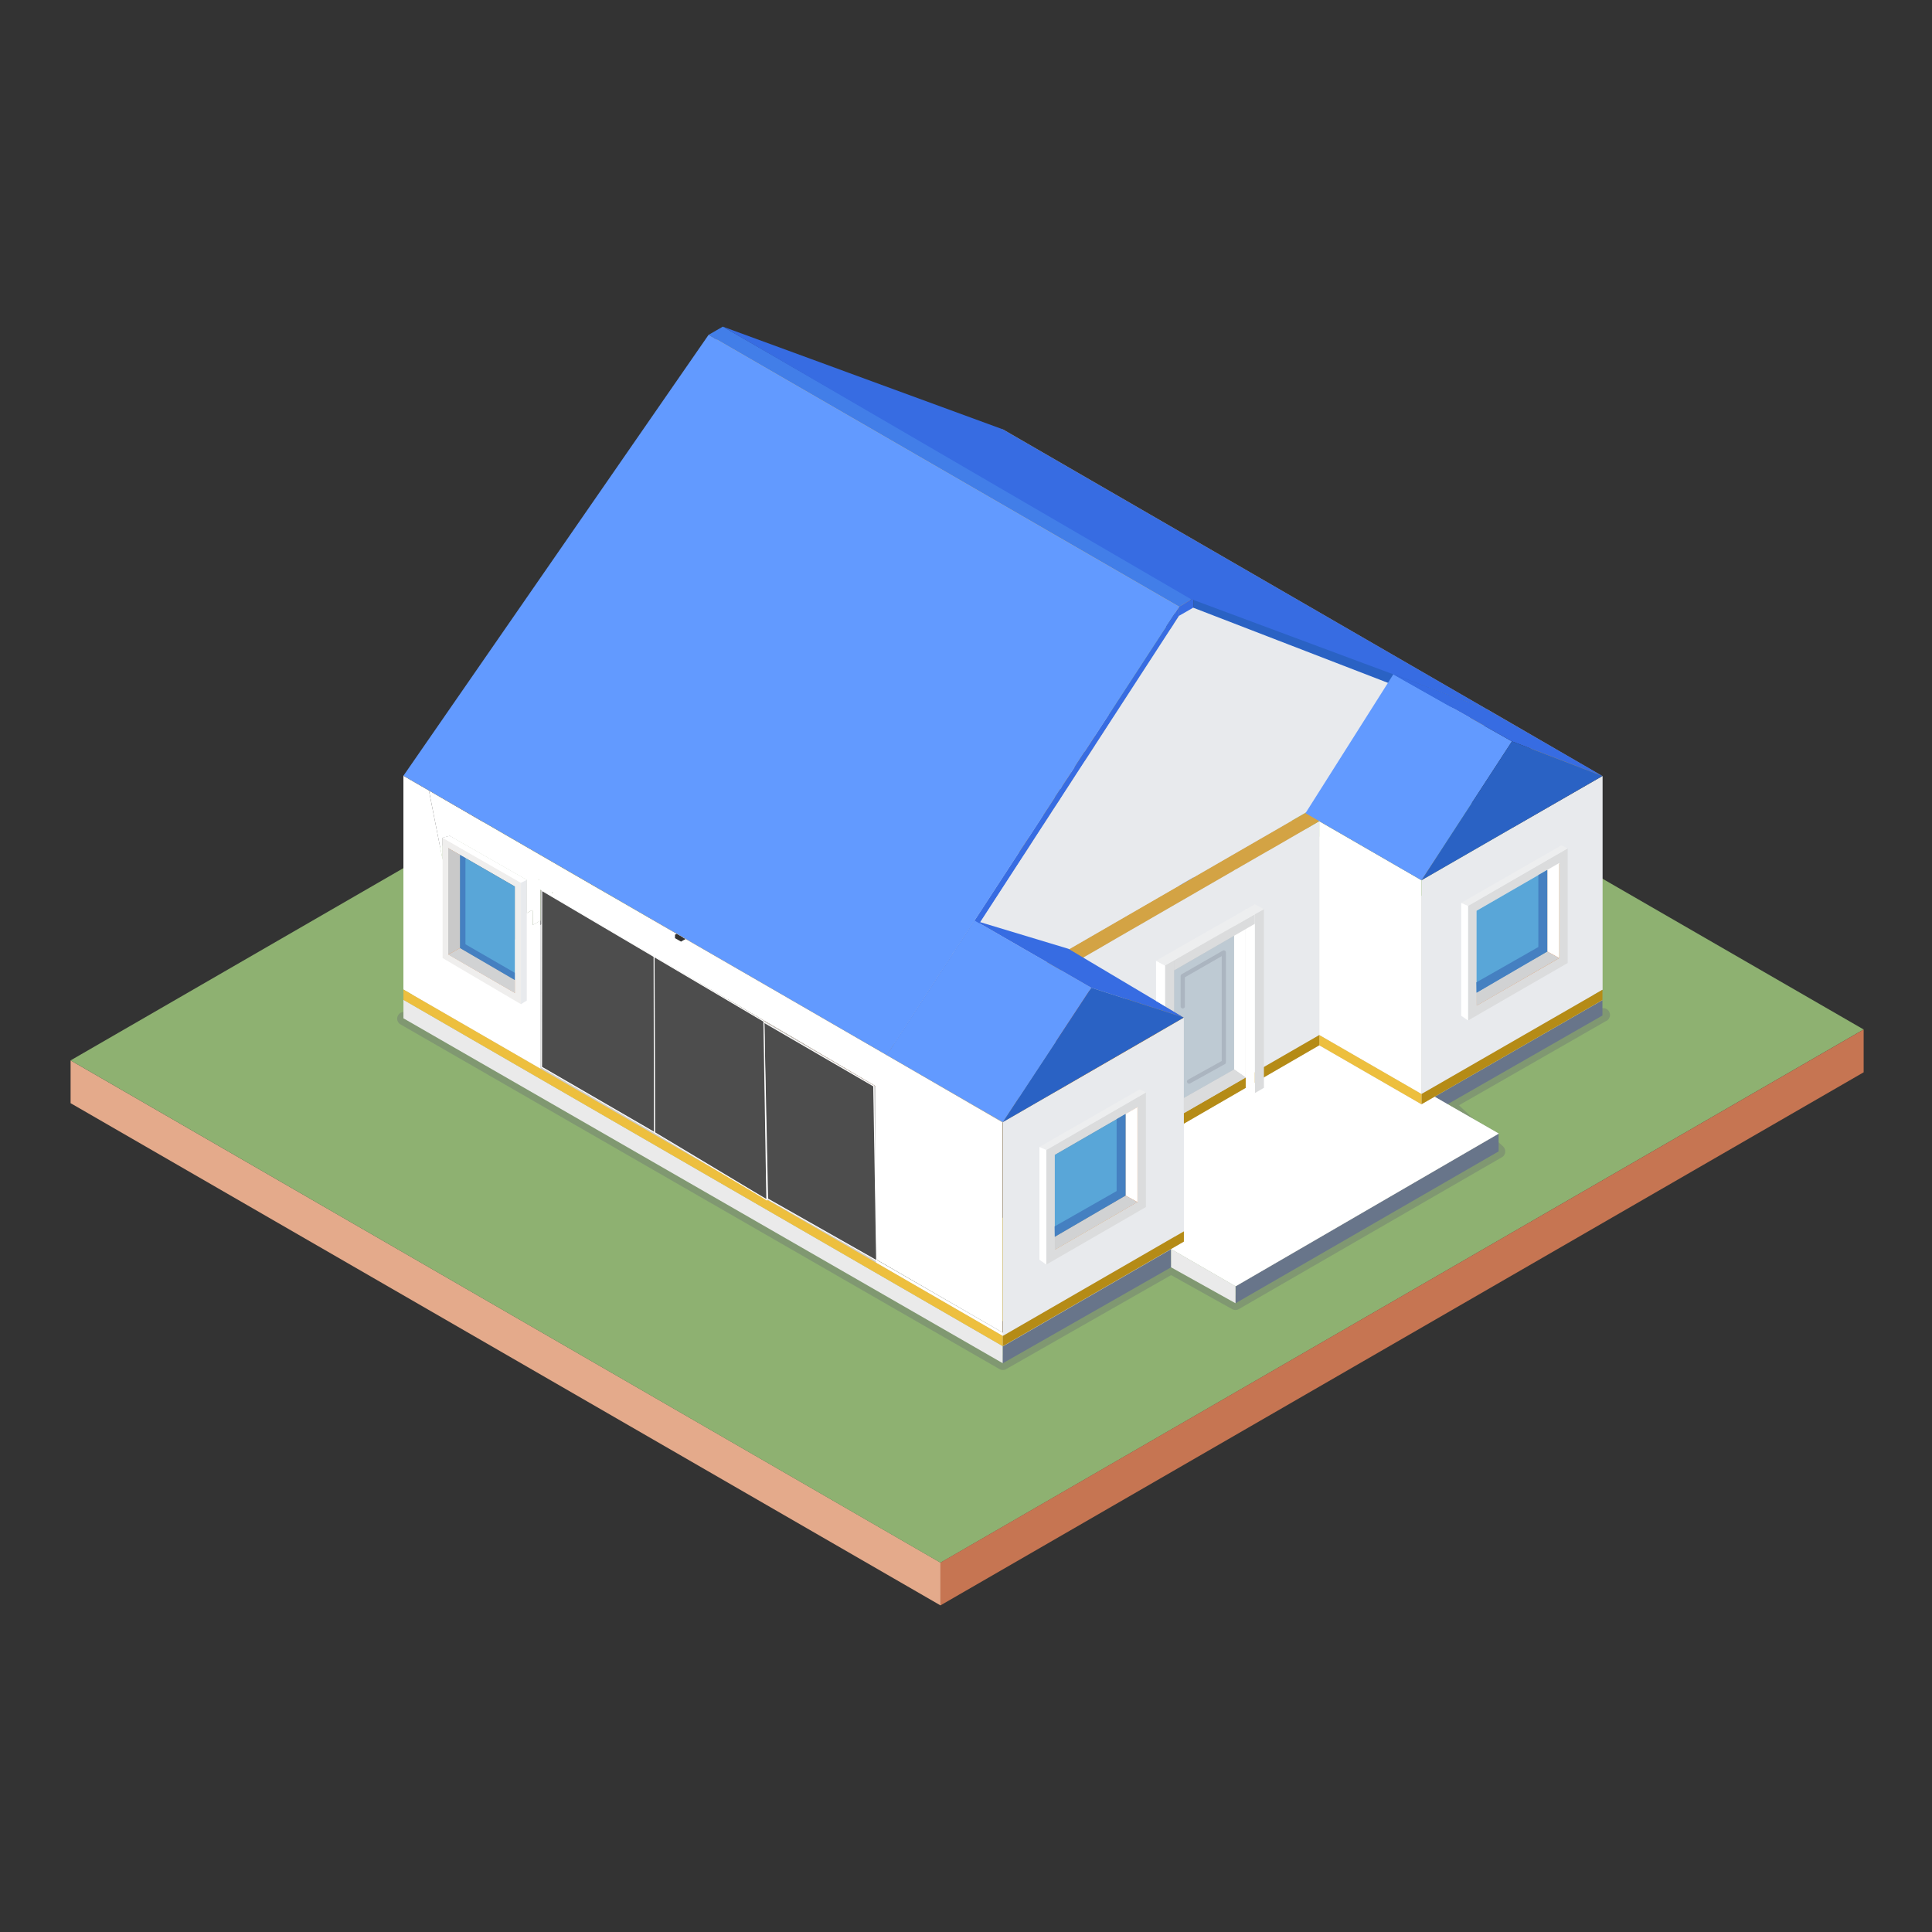 <svg xmlns="http://www.w3.org/2000/svg" viewBox="0 0 500 500"><rect x="0" y="0" width="500" height="500" fill="#333333" stroke="none"/><defs><style>.cls-1{isolation:isolate;}.cls-2{fill:#e4aa8b;}.cls-3{fill:#8eb171;}.cls-4{fill:#c67552;}.cls-38,.cls-5{fill:#606072;}.cls-5{opacity:0.3;}.cls-37,.cls-5{mix-blend-mode:multiply;}.cls-6{fill:#f29e79;}.cls-7{fill:#eaeaea;}.cls-8{fill:#68758a;}.cls-9{fill:#cecece;}.cls-10{fill:#fff;}.cls-11{fill:#ffcf48;}.cls-12{fill:#e27329;}.cls-13{fill:#e8eaed;}.cls-14{fill:#ed853e;}.cls-15{fill:#666;}.cls-16{fill:#edbf3e;}.cls-17{fill:#b58b16;}.cls-18{fill:#885308;}.cls-19{fill:#f1a835;}.cls-20{fill:#e1971a;}.cls-21{fill:#d3a344;}.cls-22{fill:#ddb35f;}.cls-23{fill:#427ee8;}.cls-24{fill:#376ce2;}.cls-25{fill:#2a62c4;}.cls-26{fill:#f7ca69;}.cls-27{fill:#629aff;}.cls-28{fill:#9b7518;}.cls-29{fill:#59a6d8;}.cls-30{fill:#c9c9c9;}.cls-31{fill:#d1d2d3;}.cls-32{fill:#4580c1;}.cls-33{fill:#efeeed;}.cls-34{fill:#dbdcdd;}.cls-35{fill:#edeeef;}.cls-36{fill:#becad3;}.cls-37{opacity:0.2;}.cls-39{fill:#4d4d4d;stroke:#fff;stroke-miterlimit:10;stroke-width:0.25px;}</style></defs><g class="cls-1"><g id="Calque_1" data-name="Calque 1"><polygon class="cls-2" points="243.39 415.47 243.39 404.4 18.27 274.43 18.27 285.5 243.39 415.47"/><path class="cls-3" d="M414.71,227.4l-9-5.19-2.3-1.33-1.5-.86-10.26-5.91v0h0L388,212l-7.12-4.12-15.68-9.05-3.68-2.11v0l-4.05-2.33-3.08-1.79-3.81-2.19-11.48-6.63-1.25-.73-.11-.06-.21-.13-2-1.15-.19-.11h0l-1.65-1-.34-.2L331,179.09h0l-1.57-.92-1.08-.62-7-4-2.19-1.26h0L317,171h0l-8.12-4.68-.77-.45-2.9-1.67-.18-.11-1.2-.69-.87-.5,0,0-1.09-.63L271.92,145l-3.09-1.79-9.3-5.36-2.34-1.35-21.81,12.59h0l-3.08,1.78L218.08,159l-5.89,3.39-2,1.18,0,0L208,164.88l-3.46,2L200.84,169l-2.36,1.36-2,1.17-2.2,1.27L173,185.06v0l-3.08,1.77-14.21,8.2-27.33,15.78-3.26,1.89-7.5,4.32-1.33.78-1.73,1-.65.38-9.49,5.48L18.27,274.43l225.12,130,238.92-138ZM167.94,237.47l61.57,35.59,30,17.35v24.74l-23.17,13.38,23.17,13.38v3L226.73,326l0-44.77L188.94,259l-1.22-.71-5.78-3.39-5.72-3.36-1.21-.71L160,242Z"/><polygon class="cls-4" points="482.31 266.43 482.31 277.51 243.39 415.47 243.39 404.4 482.31 266.43"/><path class="cls-5" d="M259.53,354.55a1.69,1.69,0,0,1-.87-.23L103.54,265.05a1.74,1.74,0,0,1,1.74-3l154.26,88.76,42.67-24.33a1.76,1.76,0,0,1,1.72,0l15.81,8.82,65.17-37.62-11.46-10.6a1.76,1.76,0,0,1-.55-1.48,1.74,1.74,0,0,1,.87-1.32l40.07-23a1.75,1.75,0,1,1,1.74,3l-38,21.77L389,296.7a1.79,1.79,0,0,1,.55,1.48,1.74,1.74,0,0,1-.87,1.32l-68.08,39.3a1.78,1.78,0,0,1-1.73,0L303.08,330,260.4,354.32A1.69,1.69,0,0,1,259.53,354.55Z"/><polygon class="cls-6" points="226.75 281.21 226.73 325.98 188.94 304.17 187.72 303.46 176.22 296.83 175.01 296.12 139.87 275.84 120.46 264.64 131.84 258.13 134.81 256.42 136.33 255.56 138.64 254.23 139.56 253.7 139.87 253.53 141.12 252.81 142.02 252.3 142.11 252.25 142.45 252.06 142.95 251.76 143.29 251.57 143.37 251.52 144.22 251.03 147.13 249.37 149.27 248.14 149.77 247.86 149.78 247.86 159.96 242.03 160.18 242.16 160.37 242.27 160.41 242.3 161.29 242.82 166.14 245.66 166.87 246.08 167.8 246.64 168.11 246.81 168.84 247.24 175.01 250.86 176.22 251.57 178.33 252.81 179.75 253.64 179.85 253.7 180.26 253.94 180.35 253.99 180.4 254.03 180.77 254.25 181.94 254.93 187.72 258.32 187.99 258.48 188.01 258.49 188.5 258.77 188.52 258.78 188.59 258.82 188.77 258.93 188.94 259.03 189.02 259.08 189.46 259.34 189.47 259.34 193.17 261.51 193.72 261.82 194.51 262.3 196.36 263.38 197.65 264.14 199 264.93 208.26 270.36 209.72 271.22 226.75 281.21"/><path class="cls-6" d="M382.84,291l1.8,1-.42.24h0L381,294.08l-61.23,35.36-13.75-7.92-2.3-1.32h0l-.77-.45L259.58,345l-.05,0V290.41l-30-17.35-12.36-7.15-9.91-5.73-1.24-.72-1.43-.82-.74-.43-1.34-.78-.58-.33-.74-.43L177.45,243l-.76-.45-1.56-.9-6.77-3.91-.42-.24.69-.4,2.59-1.49,3.47-2,.06,0,.62-.35.88-.5.52-.3.55-.32.11-.06.78-.45h0l.12-.07,1-.59,2.87-1.64,2.15-1.22,2.2-1.26,3.37-1.93,3.34-1.92,2.51-1.43,1-.6.71-.41,1.28-.73,1-.56,6.54-3.75,2.08-1.19,0,0,.56-.31.41-.25.86-.48,4.68-2.68.44-.24L216,210l2.13-1.22h0l.63-.36.4-.24,1-.54h0l0,0,.4-.23,4.93-2.82.13-.07.78-.45,1.38-.79h0v0l.38-.21.35-.21.19-.11L230,202l0,0,.13-.09.26-.14h0l.32-.19,1.09-.62,1-.54.18-.11v0l.07,0,.21-.12,0,0,.25-.14h0l.28-.17.13-.06.07-.05.32-.18s0,0,0,0l.81-.47.39-.22.14-.08.13-.07.12-.08,1.41-.8.61-.34.46-.27.19-.11.29-.17.18-.1,4.93-2.82,3.6-2.07.08,0,3.48-2,2.17-1.24h0l2.09-1.2L259.6,185l16.6,9.59,2.17,1.24,1.08.63,1.11.64.06,0,0,0,6.8,3.93,1.09.62,1.55.91h0l.13.07.93.54.25.15,2.21,1.27.05,0,1.52.89,8.59,5,1.38.8,3.67,2.12,11.82,6.82h0l3.66,2.13,17.09,9.86,26.45,15.28,10.27,5.92,1.79,1,2.16,1.25,0,0,1,.57.12.06,2.81,1.63.12.07h0l2.06,1.19L398.1,265,368,282.36l.62.37,2.29,1.31h0l2.1,1.21.88.51,8.92,5.16,0,0Z"/><polygon class="cls-7" points="104.41 263.54 104.41 258.75 259.53 348.39 259.53 352.81 104.41 263.54"/><polygon class="cls-8" points="303.07 327.98 303.07 323.24 259.53 348.39 259.53 352.81 303.07 327.98"/><polygon class="cls-8" points="319.75 337.28 319.75 332.87 387.84 293.36 387.84 297.98 319.75 337.28"/><polygon class="cls-8" points="414.71 258.81 414.71 262.81 374.63 285.77 367.87 285.78 414.71 258.81"/><polygon class="cls-7" points="303.07 327.98 319.75 337.28 319.75 332.87 303.07 323.24 303.07 327.98"/><path class="cls-9" d="M270,208.91l-14.91-8.61-1.2-.68v10.15l-.48-.27-6.74-3.9-.56-.31-.64-.37v-3.21l-.18-.1c-.92.54-1.85,1.06-2.77,1.59l-.34-.19c-.72.43-1.45.84-2.17,1.25s-1.48.87-2.23,1.29l-.19-.11-.73-.42-.6-.34-.26-.16-.15-.07v-2.67h0l-.06,0-.14-.09-.14-.07-1.86,1.08h0l-.21.12h0l-.13.09-.08,0-.17-.1-.34-.19-.94-.55-.25-.14-.32.18-.69-.4h0l-.28-.16a1.29,1.29,0,0,0-.16-.09v-.37l-.07-.05-.06,0-.76-.43a.09.09,0,0,1-.06,0l-1.24.72v-1.5l-2.19,1.27-3.1,1.78L199.83,216l-2.27,1.3-1.76,1-6.67,3.85-2.55,1.47v3.19l-2.2,1.26v11.05l-2.15-1.24-2.87-1.66-2-1.16s0,0,0,0l-.32-.17a0,0,0,0,0,0,0l-.74-.42v4l-1.56-.89-3.47-2-2.59,1.49-.69.4.42.24,6.77,3.91,1.56.9.76.45,23.72,13.7.74.43.58.33,1.34.78.74.43,1.43.82,1.24.72,9.91,5.73,12.36,7.15,30,17.35,2.3-3.48v0l1.81-2.75h0l2.93-4.45h0l3.19-4.83v0l0-20.94v-5.57l-.36-.22-.45-.25v-1.17c0-1.14,0-2.29,0-3.43V243l-.53-.29v-1.15c0-.3,0-.59,0-.88q.23-.12.45-.27l.07,0,.11-.06.16-.1.51-3.23c0-.13,0-.25.06-.37v-.51l-.2-.11-1.49-.79h0l-4.56-2.4-.9-.48c-.16.09-.31.19-.47.27l-1.35-.78-1.14-.67v-1.55l1.14-1.77v-.08l.51-.79.38-.58.15-.23s0,0,.05,0l.05-.08.4-.62h0l1-1.51h.05l.05-.08.52-.8,1.15-1.75,1.2-1.86.28-.44.9-1.38,0,0-1.2-.69L270,211ZM188.5,258.77v0s0,0,0,0Zm-27.21-15.95v1l-2.17,1.36.37.21h0l.74.44h0l.74.44h0l2,1.16,3.12-1.8Zm106.25-7.13-.2-.11L263,233.05l-.86-.5-1.35.78-1.14.67c-.26.13-.5.28-.75.43L255,236.66h0l-.78,1.22-.25.35v0l-.08,0-.23.36-.26-.08h0a1.48,1.48,0,0,1-.27.16h0l-.85-.48-.09,0-.07.11-1,1.48h0l-.17.28-1.15,1.75-2.27,3.48-.55.83-.05.07-.44.53V247l-.2.31v0L243.9,251l-9.81,15h0l-16.93-9.55-1.79-1L212.68,254l-.86.48c-1.31.77-2.64,1.52-3.95,2.29L206,255.66l0,0-1.3-.75-26.08-15h0l-1-.55-.59.34v2.7l-.34.2.76.45,23.72,13.7.74.43.58.33,1.34.78.74.43,1.43.82,1.24.72,9.91,5.73,12.36,7.15,30,17.35,2.3-3.48v0l1.81-2.75h0l2.93-4.45h0l-6-20.46-1.07-3.61v0l-.87-2.92h0l-1.29-4.38-.31-1.06-.48-1.6-.25-.88,2.52,1.45c.41.24.82.49,1.24.72q.25.14.51.3h0c.09-.51.16-1,.24-1.54,0-.24.08-.47.11-.7l.26-1.6.36-2.34c0-.12,0-.26.06-.38l.54.31.15.08,1.19-.68.27-.15a1.57,1.57,0,0,1,.25-.14,2.33,2.33,0,0,0,.34-.2,1,1,0,0,0,.2-.11.18.18,0,0,0,.09-.06l.33-.19h0a3.37,3.37,0,0,1,.32-.19l.55-.32.84-.49c0-.11,0-.22,0-.33a2.5,2.5,0,0,0,.05-.29l.34-.19.24-1.57.48-.27Zm-106.25,7.13v1l-2.17,1.36.37.21h0l.74.44h0l.74.44h0l2,1.16,3.12-1.8Zm213.35,42.95h0l-1.51-.88-1.85-1.07,43.44-25-2.3-1.33-10.49-6.07-2.07-1.19h0l-.12-.06-2.87-1.67-.12-.06-2.22-1.28L382.15,240l0,0-2.19-1.26-1.79-1-10.27-5.93-26.45-15.3-3.39-2h0l-3.66-2.11v0l-.45-.25-.61-.35-12.64-7.32h0l-.09-.05-.05,0-11.67-6.75-3.67-2.13-1.38-.79-9.52-5.51-2.2-1.27-2.17-1.25h0l-1.75-1,0,0L287,185,259.53,169.1l-17.86,10.33-1,.57-1.1.63-2.14,1.25-3.45,2-1.61.93h0l-1.38.8-.67.39-.11.06-.54.32-1.18.68-.44.25,0,0h0l-.38.22-1.52.89-4.7,2.71-1.18.68-1.16.67h0l-.42.25-.41.24-6.25,3.6-.24.15-.94.53-1.59.93-2.65,1.53-6.69,3.86-1.34.77-.92.53-1.09.63-.68.39-1.52.89-7.69,4.44-.56.33-1.64.95-2.15,1.24-9.9,5.72-3.91,2.26-10.56,6.1-3.28,1.89.2.12.76.44,0,0,11.06,6.38.23.14,1.09.62.42.24,6.77,3.91,1.56.9.76.45,23.72,13.7.74.43.58.33,1.34.78.74.43,1.43.82,1.24.72,9.91,5.73,12.36,7.15,30,17.35v54.52L226.73,326l0-44.77-17-10-1.46-.87L199,264.93l-1.35-.79-1.29-.76-1.85-1.08-.79-.47-.55-.32-3.7-2.17h0l-.44-.26-.08-.05-.17-.1-.19-.11-.06,0h0l-.49-.28h0l-.27-.16-5.78-3.39-1.17-.68-.37-.22-.05,0-.09-.05-.41-.24-.1-.06-1.42-.83-2.11-1.24-1.21-.71-6.17-3.62-.73-.43-.31-.17-.93-.56-.73-.42-4.85-2.84-.88-.52,0,0-.2-.11L160,242l-1-.61-.22-.12-8.16-4.79-.76-.44-.75-.45-1.31-.77-.37-.22-.61-.35-6.86,4-2,1.14-.54.32-.13.07-.37.21-.53.31-1.35.78-.17.1-.36.2-.26.16-.24.14-.66.39h0l-8.4,4.86-1.56.9h0l-3,1.73-1.54.88-12.07,7-2.3,1.33,155.12,89.64,43.55-25.15,16.68,9.63,63.42-36.81,3.18-1.83,1.48-.87-6.41-3.68ZM161.29,242.82v1l-2.17,1.36.37.21h0l.74.44h0l.74.44h0l2,1.16,3.12-1.8Zm106.25-7.13-.2-.11L263,233.05l-.86-.5-1.35.78-1.14.67c-.26.13-.5.28-.75.43L255,236.66h0l-.78,1.22-.25.35v0l-.08,0-.23.36-.26-.08h0a1.48,1.48,0,0,1-.27.16h0l-.85-.48-.09,0-.07.11-1,1.48h0l-.17.28-1.15,1.75-2.27,3.48-.55.83-.05.07-.44.53V247l-.2.31v0L243.9,251l-9.81,15h0l-16.93-9.55-1.79-1L212.68,254l-.86.48c-1.31.77-2.64,1.52-3.95,2.29L206,255.66l0,0-1.3-.75-26.08-15h0l-1-.55-.59.34v2.7l-.34.2.76.45,23.72,13.7.74.43.58.33,1.34.78.74.43,1.43.82,1.24.72,9.91,5.73,12.36,7.15,30,17.35,2.3-3.48v0l1.81-2.75h0l2.93-4.45h0l-6-20.46-1.07-3.61v0l-.87-2.92h0l-1.29-4.38-.31-1.06-.48-1.6-.25-.88,2.52,1.45c.41.24.82.49,1.24.72q.25.14.51.3h0c.09-.51.16-1,.24-1.54,0-.24.08-.47.11-.7l.26-1.6.36-2.34c0-.12,0-.26.06-.38l.54.31.15.08,1.19-.68.27-.15a1.57,1.57,0,0,1,.25-.14,2.33,2.33,0,0,0,.34-.2,1,1,0,0,0,.2-.11.18.18,0,0,0,.09-.06l.33-.19h0a3.37,3.37,0,0,1,.32-.19l.55-.32.84-.49c0-.11,0-.22,0-.33a2.5,2.5,0,0,0,.05-.29l.34-.19.24-1.57.48-.27Zm-106.25,7.13v1l-2.17,1.36.37.21h0l.74.44h0l.74.44h0l2,1.16,3.12-1.8Zm27.21,15.95v0s0,0,0,0ZM270,208.91l-14.91-8.61-1.2-.68v10.15l-.48-.27-6.74-3.9-.56-.31-.64-.37v-3.21l-.18-.1c-.92.54-1.85,1.06-2.77,1.59l-.34-.19c-.72.43-1.45.84-2.17,1.25s-1.48.87-2.23,1.29l-.19-.11-.73-.42-.6-.34-.26-.16-.15-.07v-2.67h0l-.06,0-.14-.09-.14-.07-1.86,1.08h0l-.21.12h0l-.13.09-.08,0-.17-.1-.34-.19-.94-.55-.25-.14-.32.18-.69-.4h0l-.28-.16a1.29,1.29,0,0,0-.16-.09v-.37l-.07-.05-.06,0-.76-.43a.09.09,0,0,1-.06,0l-1.24.72v-1.5l-2.19,1.27-3.1,1.78L199.83,216l-2.27,1.3-1.76,1-6.67,3.85-2.55,1.47v3.19l-2.2,1.26v11.05l-2.15-1.24-2.87-1.66-2-1.16s0,0,0,0l-.32-.17a0,0,0,0,0,0,0l-.74-.42v4l-1.56-.89-3.47-2-2.59,1.49-.69.4.42.24,6.77,3.91,1.56.9.76.45,23.72,13.7.74.43.58.33,1.34.78.74.43,1.43.82,1.24.72,9.91,5.73,12.36,7.15,30,17.35,2.3-3.48v0l1.81-2.75h0l2.93-4.45h0l-6-20.46-1.07-3.61v0l-.87-2.92h0l-1.29-4.38-.31-1.06-.48-1.6-.25-.88,2.52,1.45c.41.24.82.49,1.24.72q.25.14.51.3h0c.09-.51.16-1,.24-1.54,0-.24.08-.47.11-.7l.26-1.6.36-2.34c0-.12,0-.26.06-.38l.54.31.15.08,1.19-.68.27-.15a1.57,1.57,0,0,1,.25-.14,2.33,2.33,0,0,0,.34-.2,1,1,0,0,0,.2-.11.18.18,0,0,0,.09-.06l.33-.19h0a3.37,3.37,0,0,1,.32-.19l.55-.32.84-.49c0-.11,0-.22,0-.33a2.5,2.5,0,0,0,.05-.29l.34-.19.24-1.57.48-.27-.28-.17-.2-.11L263,233.05l-.86-.5-1.35.78v-1.56l-1.14-.67v-1.55l1.14-1.77v-.08l.51-.79.38-.58.15-.23s0,0,.05,0l.05-.08.4-.62h0l1-1.51h.05l.05-.08.52-.8,1.15-1.75,1.2-1.86.28-.44.9-1.38,0,0-1.2-.69L270,211Z"/><polygon class="cls-10" points="279.92 306.04 306.39 321.32 303.07 323.24 319.75 332.87 387.84 293.36 371.26 283.83 367.87 285.78 341.43 270.52 279.92 306.04"/><polygon class="cls-11" points="299.49 318.51 259.53 341.91 259.53 315.15 269.01 309.68 270.79 308.64 272.99 307.38 276.58 305.3 276.59 305.3 285.31 310.33 285.32 310.33 287.51 311.6 287.53 311.6 290.52 313.34 290.53 313.34 292.72 314.61 299.49 318.51"/><polygon class="cls-10" points="319.37 224.74 319.37 276.76 322.39 278.86 322.39 226.79 319.37 224.74"/><polygon class="cls-12" points="273.25 251.37 273.25 303.39 290.52 313.34 294.38 311.11 299.48 266.49 273.25 251.37"/><polygon class="cls-13" points="279.92 251.37 301.53 263.84 301.53 249.88 322.39 237.81 322.39 278.86 341.43 267.87 341.43 212.53 280.31 247.81 279.92 251.37"/><path class="cls-13" d="M299.39,267.39,273.8,282.16l-.54.31v0l-3.48,2-1.53.88L263.7,288l-4.17,2.41v55.33l44.22-25.54h0l.34-.2,2.3-1.33V263.33Zm-8.86,45.95h0L273,323.46V298.87l.27-.15L289,289.64l2.32-1.34,3.1-1.79v24.6l-2.85,1.65Z"/><polygon class="cls-14" points="272.98 323.47 294.38 311.11 294.38 286.52 291.29 288.3 291.29 309.41 272.98 320.08 272.98 323.47"/><path class="cls-15" d="M147.35,234.63l-.61-.35-3.5-2.06-.33-.19-.63-.37-.16-.09-1.92-1.14-.32-.18v8l-2,1.14v-3.66l-.27-.16-1.3.75v-8.59L116.4,216.34l-1.85.48v5.66l1.42,7.2h0v0l3.09,15.64,4.23,2.47h0l1,.56,1.57-.9,7.43-4.29h0l.68-.39.22-.14.26-.14.36-.21,1.52-.88,1.3-.75.27-.16,2-1.14,7.25-4.19.59-.34ZM143.06,231l-.16-.14v.27l.16.09Zm-3.5-3.27-.31-.18.31.29Zm87.23-54.46v-.44l-.33.2-.05,0h0l-2.15,1.23-3.44,2h0l-.67.39-1.74,1,1.74,1,.06,0c.81-.46,1.61-.93,2.41-1.4l4.18-2.41v0h0l1.4-.81Zm0,0v-.44l-.33.2-.05,0h0l-2.15,1.23-3.44,2h0l-.67.39-1.74,1,1.74,1,.06,0c.81-.46,1.61-.93,2.41-1.4l4.18-2.41v0h0l1.4-.81Zm0,0v-.44l-.33.2-.05,0h0l-2.15,1.23-3.44,2h0l-.67.39-1.74,1,1.74,1,.06,0c.81-.46,1.61-.93,2.41-1.4l4.18-2.41v0h0l1.4-.81Zm0,0v-.44l-.33.2-.05,0h0l-2.15,1.23-3.44,2h0l-.67.39-1.74,1,1.74,1,.06,0c.81-.46,1.61-.93,2.41-1.4l4.18-2.41v0h0l1.4-.81Zm0,0v-.44l-.33.2-.05,0h0l-2.15,1.23-3.44,2h0l-.67.39-1.74,1,1.74,1,.06,0c.81-.46,1.61-.93,2.41-1.4l4.18-2.41v0h0l1.4-.81Zm0,0v-.44l-.33.2-.05,0h0l-2.15,1.23-3.44,2h0l-.67.39-1.74,1,1.74,1,.06,0c.81-.46,1.61-.93,2.41-1.4l4.18-2.41v0h0l1.4-.81Zm25.72-50.94-.27.16-1.83,1-1.6.92-2.07,1.2L197.6,154l-2,1.16h0l-1.3.76-4.33,2.5-3.68,2.12-72.48,41.84-2.87,1.67.1.49,14.1,8.15L154,229.44l.55.31.2.12.76.44,0,0,3.29-1.9,8.81-5.09.22-.13.75-.43,3.7-2.14,9.9-5.72,2.15-1.23,1.93-1.12.27-.15,7.69-4.45,1.52-.87.68-.39,1.09-.65.92-.52,1.34-.78,7.7-4.44,2.64-1.52.59-.35,1.95-1.12,6.9-4,.59-.35,5.87-3.39,1.91-1.09h0l1.66-.95.54-.32,1.14-.66.66-.38.39-.22,2.62-1.51,3.46-2,2.14-1.24h0l.08,0,2-1.17,16.84-9.72v-52Zm-34.43,27.92,14.21-8.2,3.08-1.78h0v27.62l-.24.14-2,1.15-1.06.62-2.48,1.44h0l-1.09.62-.66.39-1.05.59-.33.2-.05,0h0l-2.15,1.23-3.44,2h0l-.67.39-1.74,1-.31.18ZM155.7,186.15l14.21-8.2,3.08-1.78h0v27.62l-.67.39-16.63,9.6Zm71.09-12.89v-.44l-.33.2-.05,0h0l-2.15,1.23-3.44,2h0l-.67.39-1.74,1,1.74,1,.06,0c.81-.46,1.61-.93,2.41-1.4l4.18-2.41v0h0l1.4-.81Zm0,0v-.44l-.33.2-.05,0h0l-2.15,1.23-3.44,2h0l-.67.39-1.74,1,1.74,1,.06,0c.81-.46,1.61-.93,2.41-1.4l4.18-2.41v0h0l1.4-.81Zm0,0v-.44l-.33.2-.05,0h0l-2.15,1.23-3.44,2h0l-.67.39-1.74,1,1.74,1,.06,0c.81-.46,1.61-.93,2.41-1.4l4.18-2.41v0h0l1.4-.81Zm0,0v-.44l-.33.2-.05,0h0l-2.15,1.23-3.44,2h0l-.67.39-1.74,1,1.74,1,.06,0c.81-.46,1.61-.93,2.41-1.4l4.18-2.41v0h0l1.4-.81Zm0,0v-.44l-.33.2-.05,0h0l-2.15,1.23-3.44,2h0l-.67.39-1.74,1,1.74,1,.06,0c.81-.46,1.61-.93,2.41-1.4l4.18-2.41v0h0l1.4-.81Zm0,0v-.44l-.33.2-.05,0h0l-2.15,1.23-3.44,2h0l-.67.39-1.74,1,1.74,1,.06,0c.81-.46,1.61-.93,2.41-1.4l4.18-2.41v0h0l1.4-.81Z"/><path class="cls-10" d="M226.73,326v.81l32.8,18.95v-.81Zm0,0v.81l32.8,18.95v-.81Zm0,0v.81l32.8,18.95v-.81Zm0,0v.81l32.8,18.95v-.81ZM142.9,230.85v.27l.16.09V231Zm-3.34-3v-.11l-.31-.18ZM226.73,326v.81l32.8,18.95v-.81ZM142.9,230.85v.27l.16.09V231Zm-3.34-3v-.11l-.31-.18ZM226.73,326v.81l32.8,18.95v-.81ZM142.9,230.85v.27l.16.09V231Zm-3.34-3v-.11l-.31-.18ZM226.73,326v.81l32.8,18.95v-.81ZM142.9,230.85v.27l.16.09V231Zm-3.34-3v-.11l-.31-.18ZM226.73,326v.81l32.8,18.95v-.81ZM142.9,230.85v.27l.16.09V231Zm-3.34-3v-.11l-.31-.18ZM226.73,326v.81l32.8,18.95v-.81ZM142.9,231.12l.16.09V231l-.16-.14Zm-3.34-3.4-.31-.18.31.29Zm-1.66,8-.27-.16-1.3.75v-8.59L116.4,216.34l-1.85.48v5.66l-.65-3.29L111,204.57l-6.6-3.81v55.33l2.3,1.33,33.16,19.16V238.25l-2,1.14ZM116,219.44h0l3.09,1.77v0l1.39.79,12.81,7.39V257l-13-7.48L116,247.05Zm26.93,11.41v.27l.16.09V231Zm-3.34-3v-.11l-.31-.18ZM226.73,326v.81l32.8,18.95v-.81ZM142.9,230.85v.27l.16.09V231Zm-3.34-3v-.11l-.31-.18ZM226.73,326v.81l32.8,18.95v-.81ZM142.9,230.85v.27l.16.09V231Zm-3.34-3v-.11l-.31-.18ZM226.73,326v.81l32.8,18.95v-.81ZM142.9,230.85v.27l.16.09V231Zm-3.34-3v-.11l-.31-.18ZM226.73,326v.81l32.8,18.95v-.81ZM142.9,230.85v.27l.16.09V231Zm-3.34-3v-.11l-.31-.18ZM226.73,326v.81l32.8,18.95v-.81ZM142.9,230.85v.27l.16.09V231Zm-3.34-3v-.11l-.31-.18ZM226.73,326v.81l32.8,18.95v-.81Zm0,0v.81l32.8,18.95v-.81Z"/><path class="cls-10" d="M229.51,273.06l-12.36-7.15-9.91-5.73-1.24-.72-1.43-.82-.74-.43-1.34-.78-.58-.33-.74-.43L177.45,243l-1.2.69c-.53-.29-1-.6-1.56-.89v-.9l.44-.25-6.77-3.91-.42-.24-1.09-.62-.23-.14-11.06-6.38,0,0-.76-.44-.2-.12-.55-.31-28.92-16.72L111,204.57l2.89,14.62.65,3.29v-5.66l1.85-.48,19.93,11.39v8.59l1.3-.75.27.16v3.66l2-1.14v-8l.32.18,1.92,1.14.16.09.63.37.33.19,3.5,2.06.61.35.37.22,1.31.77.75.45.76.44,8.16,4.79.22.12,1,.61.21.13.2.11,0,0,.88.52,4.85,2.84.73.42.93.56.31.17.73.43,6.17,3.62,1.21.71,2.11,1.24,1.42.83.1.06.41.24.09.05.05,0,.37.22,1.17.68,5.78,3.39.27.16h0l.49.28h0l.06,0,.19.11.17.1.08.05.44.26h0l3.7,2.17.55.32.79.47,1.85,1.08,1.29.76,1.35.79,9.26,5.42,1.46.87,17,10,0,44.77,32.8,18.95V290.41Zm-89.95-45.34v.11l-.31-.29Zm3.34,3.4v-.27l.16.14v.22Z"/><path class="cls-13" d="M391.66,214.09h0l-20.39,11.75-3.35,1.93,0,0v55.34l.7-.4,43.83-25.25,2.3-1.32V200.82Zm-5.46,44h0l-4,2.34v-24.6l16-9.21,2.33-1.34h0l3.09-1.78h0v24.6l-3.7,2.13Z"/><polygon class="cls-14" points="382.13 260.44 403.53 248.08 403.53 223.49 400.44 225.27 400.44 246.38 382.13 257.06 382.13 260.44"/><polygon class="cls-14" points="286.13 169.92 268.82 159.93 268.83 132.31 271.91 134.09 271.91 158.22 286.13 166.51 286.13 169.92"/><polygon class="cls-14" points="133.29 257.05 115.98 247.06 115.99 219.45 119.07 221.23 119.07 245.36 133.29 253.65 133.29 257.05"/><polygon class="cls-14" points="218.07 177.86 235.38 167.87 235.37 140.26 232.29 142.04 232.29 166.17 218.07 174.46 218.07 177.86"/><polygon class="cls-14" points="155.69 213.77 173 203.77 172.99 176.16 169.91 177.94 169.91 202.07 155.69 210.37 155.69 213.77"/><polygon class="cls-14" points="322.29 190.79 304.97 180.8 304.98 153.19 308.06 154.97 308.06 179.1 322.29 187.39 322.29 190.79"/><polygon class="cls-14" points="371.68 219.22 354.36 209.23 354.37 181.62 357.45 183.4 357.45 207.53 371.68 215.82 371.68 219.22"/><polygon class="cls-10" points="341.43 267.87 341.43 212.53 367.88 227.8 367.88 283.13 341.43 267.87"/><polygon class="cls-16" points="104.41 256.1 104.41 258.75 259.53 348.39 259.53 345.74 104.41 256.1"/><polygon class="cls-17" points="414.71 256.16 367.88 283.13 367.88 285.78 414.71 258.81 414.71 256.16"/><polygon class="cls-17" points="259.53 348.39 259.53 345.74 306.39 318.67 306.39 321.32 259.53 348.39"/><polygon class="cls-16" points="367.88 285.78 341.43 270.52 341.43 267.87 367.88 283.13 367.88 285.78"/><polygon class="cls-17" points="341.43 267.87 306.39 288.08 306.39 290.81 341.43 270.52 341.43 267.87"/><polygon class="cls-18" points="272.18 199.41 272.2 253.04 273.25 252.4 273.25 251.37 273.31 247.08 274.37 246.47 274.37 200.68 335.52 165.33 335.46 211.2 337.72 209.9 337.72 161.53 272.18 199.41"/><polygon class="cls-19" points="269.98 198.19 335.52 160.22 337.72 161.53 272.18 199.41 269.98 198.19"/><polygon class="cls-20" points="335.46 211.2 333.31 212.45 333.31 166.61 335.52 165.33 335.46 211.2"/><polygon class="cls-19" points="269.98 198.19 314.06 223.56 316.15 222.35 274.29 198.19 269.98 198.19"/><polygon class="cls-19" points="194.27 154.43 230.19 175.23 270.03 198.19 272.18 197.01 196.31 153.29 194.27 154.43"/><polygon class="cls-20" points="230.19 175.23 228.04 176.46 269.98 200.68 269.98 251.72 272.18 252.99 272.18 199.41 230.19 175.23"/><polygon class="cls-20" points="226.05 195.72 227.8 194.73 227.97 194.83 227.97 178.95 226.09 177.86 226.05 195.72"/><polygon class="cls-18" points="196.47 209.28 198.48 208.09 198.48 159.4 196.47 158.23 196.47 209.28"/><polygon class="cls-20" points="227.8 250.86 225.61 249.57 225.61 201.08 227.8 199.81 227.8 250.86"/><polygon class="cls-20" points="228.23 174.04 194.27 154.43 194.27 208.02 196.47 209.28 196.47 158.23 226.03 175.3 228.23 174.04"/><polygon class="cls-20" points="182.24 200.43 182.24 241 184.38 242.24 184.38 201.61 182.24 200.43"/><polygon class="cls-18" points="184.38 201.62 184.38 242.24 186.57 243.51 186.57 239.21 186.57 202.88 227.99 178.97 227.97 194.83 230.19 196.11 230.19 175.17 184.38 201.62"/><polygon class="cls-19" points="230.66 174.96 184.38 201.61 182.24 200.43 228.35 173.97 230.66 174.96"/><polygon class="cls-19" points="227.8 194.73 229.99 196.01 167.15 232.3 164.94 231.02 225.61 195.96 227.8 194.73"/><polygon class="cls-20" points="311.89 224.81 314.06 223.56 269.98 198.19 269.98 251.77 272.2 253.04 272.18 201.99 311.89 224.81"/><polygon class="cls-18" points="167.15 232.3 169.35 233.56 227.8 199.81 227.8 229.23 227.8 248.32 227.8 250.86 229.99 249.59 229.99 196.01 167.15 232.3"/><polygon class="cls-20" points="227.8 199.81 227.84 197.25 293.73 235.29 291.54 236.56 227.8 199.81"/><polygon class="cls-19" points="227.8 194.73 295.9 234.04 293.73 235.29 225.61 195.96 227.8 194.73"/><path class="cls-21" d="M273.26,251.36v-1l-1.07-.62h0v2.8h0l1.06-.61.46-.27Zm30.53-27.18-8.72-5-1.39-.79-.19-.11L291.34,217l-.17-.1-1.4-.8-11.37-6.56-.06,0-1.57-.92-.51-.29,0,0-.64-.37-1.21-.69-.17-.11h0l-1.19-.7-.81,1.23v2.56h0l2.17,1.26,1.12.65,1.28.73,1.33.77.24.14,7.75,4.47,1.47.85.11.07,2.14,1.23.43.24,1.14.67,12.41,7.16,1.35.79h0V225Zm-31.62-18.25L270,204.66,247.7,191.8l-12.32-7.11-.39-.22-1-.57,0,0-2.41-1.39-1.38-.79-.54-.31-1.18-.68h0l-.45-.27h0l-.46-.27-.77-.45-.63-.37-.14-.07-1.39-.8,0,0-.31-.18-.43-.26h0l-1.18-.68,0,0-1.74-1h0l-2.72-1.58h0l-4.91-2.83-8.65-5-6-3.49v4.25l2.36,1.36,8.65,5,1.26.73,8.12,4.69.06,0,1.26.72.67.39,0,0,.47.27,1.68,1,3,1.75,0,0,.6.35.8.47.44.25h0l.48.27h0l1.18.68.54.32.11.06,1,.58,10.53,6.09h0l2.16,1.25,7.46,4.31,1.2.69.67.39.52.31,1.2.68L270,208.91l1,.57,1.19.68v-2.54l.81-1.23Zm.81.46-.81-.46L270,204.66,247.7,191.8l-12.32-7.11-.39-.22-1-.57,0,0-2.41-1.39-1.38-.79-.54-.31-1.18-.68h0l-.45-.27h0l-.46-.27-.77-.45-.63-.37-.14-.07-1.39-.8,0,0-.31-.18-.43-.26h0l-1.18-.68,0,0-1.74-1h0l-2.72-1.58h0l-4.91-2.83-8.65-5-6-3.49v4.25l2.36,1.36,8.65,5,1.26.73,8.12,4.69.06,0,1.26.72.67.39,0,0,.47.27,1.68,1,3,1.75,0,0,.6.35.8.47.44.25h0l.48.27h0l1.18.68.54.32.11.06,1,.58,10.53,6.09h0l2.16,1.25,7.46,4.31,1.2.69.67.39.52.31,1.2.68L270,208.91l1,.57,1.19.68V210l2-2.86Zm30.81,17.79-8.72-5-1.39-.79-.19-.11L291.34,217l-.17-.1-1.4-.8-11.37-6.56-.06,0-1.57-.92-.51-.29,0,0-.64-.37-1.21-.69-.17-.11h0l-2,2.86v.23h0l2.17,1.26,1.12.65,1.28.73,1.33.77.24.14,7.75,4.47,1.47.85.11.07,2.14,1.23.43.24,1.14.67,12.41,7.16,1.35.79h0V225Zm-135.16,9.9-.75-.43-.22-.13-4.74-2.73-3.32-1.93-.75-.43,0,0-.75-.43-3.29,1.89.76.44,0,0,11.06,6.38.23.14,1.09.62.69-.4,2.59-1.49ZM270,251.71v-2.16l-.22.12v4.23l2-1.13,0,0Zm3-45.32-.81-.46L270,204.66,247.7,191.8l-12.32-7.11-.39-.22-1-.57,0,0-2.41-1.39-1.38-.79-.54-.31-1.18-.68h0l-.45-.27h0l-.46-.27-.77-.45-.63-.37-.14-.07-1.39-.8,0,0-.31-.18-.43-.26h0l-1.18-.68,0,0-1.74-1h0l-2.72-1.58h0l-4.91-2.83-8.65-5-6-3.49v4.25l2.36,1.36,8.65,5,1.26.73,8.12,4.69.06,0,1.26.72.67.39,0,0,.47.27,1.68,1,3,1.75,0,0,.6.35.8.47.44.25h0l.48.27h0l1.18.68.54.32.11.06,1,.58,10.53,6.09h0l2.16,1.25,7.46,4.31,1.2.69.67.39.52.31,1.2.68L270,208.91l1,.57,1.19.68V210l2-2.86Zm30.81,17.79-8.72-5-1.39-.79-.19-.11L291.34,217l-.17-.1-1.4-.8-11.37-6.56-.06,0-1.57-.92-.51-.29,0,0-.64-.37-1.21-.69-.17-.11h0l-2,2.86v.23h0l2.17,1.26,1.12.65,1.28.73,1.33.77.24.14,7.75,4.47,1.47.85.11.07,2.14,1.23.43.24,1.14.67,12.41,7.16,1.35.79h0V225Zm-127.54,14.3-1.56-.89-3.47-2-2.59-1.5-.75-.43-.22-.13-4.74-2.73-3.32-1.93-.75-.43,0,0-.75-.43-3.29,1.89.76.44,0,0,11.06,6.38.23.14,1.09.62.42.24,6.77,3.91,1.56.9.34-.2v-2.7l.59-.34ZM270,251.71v-2.16l-.22.12-10.29,6,1.07,3.61,9.22-5.33,2-1.13,0,0Zm3-45.32-.81-.46L270,204.66,247.7,191.8l-12.32-7.11-.39-.22-1-.57,0,0-2.41-1.39-1.38-.79-.54-.31-1.18-.68h0l-.45-.27h0l-.46-.27-.77-.45-.63-.37-.14-.07-1.39-.8,0,0-.31-.18-.43-.26h0l-1.18-.68,0,0-1.74-1h0l-2.72-1.58h0l-4.91-2.83-8.65-5-6-3.49v4.25l2.36,1.36,8.65,5,1.26.73,8.12,4.69.06,0,1.26.72.67.39,0,0,.47.27,1.68,1,3,1.75,0,0,.6.35.8.47.44.25h0l.48.27h0l1.18.68.54.32.11.06,1,.58,10.53,6.09h0l2.16,1.25,7.46,4.31,1.2.69.67.39.52.31,1.2.68L270,208.91l1,.57,1.19.68V210l2-2.86Zm30.81,17.79-8.72-5-1.39-.79-.19-.11L291.34,217l-.17-.1-1.4-.8-11.37-6.56-.06,0-1.57-.92-.51-.29,0,0-.64-.37-1.21-.69-.17-.11h0l-2,2.86v.23h0l2.17,1.26,1.12.65,1.28.73,1.33.77.24.14,7.75,4.47,1.47.85.11.07,2.14,1.23.43.24,1.14.67,12.41,7.16,1.35.79h0V225Zm-136.13,9.34-4.74-2.73-3.32-1.93-.75-.43,0,0-.75-.43-3.29,1.89.76.44,0,0,11.06,6.38.23.14,1-.6v-2.6ZM270,251.71v-2.16l-.22.12-10.29,6,1.07,3.61,9.22-5.33,2-1.13,0,0Zm3-45.32-.81-.46L270,204.66,247.7,191.8l-12.32-7.11-.39-.22-1-.57,0,0-2.41-1.39-1.38-.79-.54-.31-1.18-.68h0l-.45-.27h0l-.46-.27-.77-.45-.63-.37-.14-.07-1.39-.8,0,0-.31-.18-.43-.26h0l-1.18-.68,0,0-1.74-1h0l-2.72-1.58h0l-4.91-2.83-8.65-5-6-3.49v4.25l2.36,1.36,8.65,5,1.26.73,8.12,4.69.06,0,1.26.72.67.39,0,0,.47.27,1.68,1,3,1.75,0,0,.6.35.8.47.44.25h0l.48.27h0l1.18.68.54.32.11.06,1,.58,10.53,6.09h0l2.16,1.25,7.46,4.31,1.2.69.67.39.52.31,1.2.68L270,208.91l1,.57,1.19.68V210l2-2.86Zm30.81,17.79-8.72-5-1.39-.79-.19-.11L291.34,217l-.17-.1-1.4-.8-11.37-6.56-.06,0-1.57-.92-.51-.29,0,0-.64-.37-1.21-.69-.17-.11h0l-2,2.86v.23h0l2.17,1.26,1.12.65,1.28.73,1.33.77.24.14,7.75,4.47,1.47.85.11.07,2.14,1.23.43.24,1.14.67,12.41,7.16,1.35.79h0V225Zm-136.13,9.34-4.74-2.73-3.32-1.93-.75-.43,0,0-.75-.43-3.29,1.89.76.44,0,0,11.06,6.38.23.14,1-.6v-2.6ZM270,251.71v-2.16l-.22.12-10.29,6,1.07,3.61,9.22-5.33,2-1.13,0,0Zm3-45.32-.81-.46L270,204.66,247.7,191.8l-12.32-7.11-.39-.22-1-.57,0,0-2.41-1.39-1.38-.79-.54-.31-1.18-.68h0l-.45-.27h0l-.46-.27-.77-.45-.63-.37-.14-.07-1.39-.8,0,0-.31-.18-.43-.26h0l-1.18-.68,0,0-1.74-1h0l-2.72-1.58h0l-4.91-2.83-8.65-5-6-3.49v4.25l2.36,1.36,8.65,5,1.26.73,8.12,4.69.06,0,1.26.72.67.39,0,0,.47.27,1.68,1,3,1.75,0,0,.6.35.8.47.44.25h0l.48.27h0l1.18.68.54.32.11.06,1,.58,10.53,6.09h0l2.16,1.25,7.46,4.31,1.2.69.67.39.52.31,1.2.68L270,208.91l1,.57,1.19.68V210l2-2.86Zm30.81,17.79-8.72-5-1.39-.79-.19-.11L291.34,217l-.17-.1-1.4-.8-11.37-6.56-.06,0-1.57-.92-.51-.29,0,0-.64-.37-1.21-.69-.17-.11h0l-2,2.86v.23h0l2.17,1.26,1.12.65,1.28.73,1.33.77.24.14,7.75,4.47,1.47.85.11.07,2.14,1.23.43.24,1.14.67,12.41,7.16,1.35.79h0V225Zm-136.13,9.34-4.74-2.73-3.32-1.93-.75-.43,0,0-.75-.43-3.29,1.89.76.44,0,0,11.06,6.38.23.14,1-.6v-2.6ZM270,251.71v-2.16l-.22.12-10.29,6,1.07,3.61,9.22-5.33,2-1.13,0,0Zm3-45.32-.81-.46L270,204.66,247.7,191.8l-12.32-7.11-.39-.22-1-.57,0,0-2.41-1.39-1.38-.79-.54-.31-1.18-.68h0l-.45-.27h0l-.46-.27-.77-.45-.63-.37-.14-.07-1.39-.8,0,0-.31-.18-.43-.26h0l-1.18-.68,0,0-1.74-1h0l-2.72-1.58h0l-4.91-2.83-8.65-5-6-3.49v4.25l2.36,1.36,8.65,5,1.26.73,8.12,4.69.06,0,1.26.72.67.39,0,0,.47.27,1.68,1,3,1.75,0,0,.6.35.8.47.44.25h0l.48.27h0l1.18.68.54.32.11.06,1,.58,10.53,6.09h0l2.16,1.25,7.46,4.31,1.2.69.67.39.52.31,1.2.68L270,208.91l1,.57,1.19.68V210l2-2.86Zm30.81,17.79-8.72-5-1.39-.79-.19-.11L291.34,217l-.17-.1-1.4-.8-11.37-6.56-.06,0-1.57-.92-.51-.29,0,0-.64-.37-1.21-.69-.17-.11h0l-2,2.86v.23h0l2.17,1.26,1.12.65,1.28.73,1.33.77.24.14,7.75,4.47,1.47.85.11.07,2.14,1.23.43.24,1.14.67,12.41,7.16,1.35.79h0V225Zm-136.13,9.34-4.74-2.73-3.32-1.93-.75-.43,0,0-.75-.43-3.29,1.89.76.44,0,0,11.06,6.38.23.14,1-.6v-2.6ZM270,251.71v-2.16l-.22.12-10.29,6,1.07,3.61,9.22-5.33,2-1.13,0,0Zm3-45.32-.81-.46L270,204.66,247.7,191.8l-12.32-7.11-.39-.22-1-.57,0,0-2.41-1.39-1.38-.79-.54-.31-1.18-.68h0l-.45-.27h0l-.46-.27-.77-.45-.63-.37-.14-.07-1.39-.8,0,0-.31-.18-.43-.26h0l-1.18-.68,0,0-1.74-1h0l-2.72-1.58h0l-4.91-2.83-8.65-5-6-3.49v4.25l2.36,1.36,8.65,5,1.26.73,8.12,4.69.06,0,1.26.72.67.39,0,0,.47.27,1.68,1,3,1.75,0,0,.6.35.8.47.44.25h0l.48.27h0l1.18.68.54.32.11.06,1,.58,10.53,6.09h0l2.16,1.25,7.46,4.31,1.2.69.67.39.52.31,1.2.68L270,208.91l1,.57,1.19.68V210l2-2.86Zm30.81,17.79-8.72-5-1.39-.79-.19-.11L291.34,217l-.17-.1-1.4-.8-11.37-6.56-.06,0-1.57-.92-.51-.29,0,0-.64-.37-1.21-.69-.17-.11h0l-2,2.86v.23h0l2.17,1.26,1.12.65,1.28.73,1.33.77.24.14,7.75,4.47,1.47.85.11.07,2.14,1.23.43.24,1.14.67,12.41,7.16,1.35.79h0V225Zm-136.13,9.34-4.74-2.73-3.32-1.93-.75-.43,0,0-.75-.43-3.29,1.89.76.44,0,0,11.06,6.38.23.14,1-.6v-2.6ZM270,251.71v-2.16l-.22.12-10.29,6,1.07,3.61,9.22-5.33,2-1.13,0,0Zm3-45.32-.81-.46L270,204.66,247.7,191.8l-12.32-7.11-.39-.22-1-.57,0,0-2.41-1.39-1.38-.79-.54-.31-1.18-.68h0l-.45-.27h0l-.46-.27-.77-.45-.63-.37-.14-.07-1.39-.8,0,0-.31-.18-.43-.26h0l-1.18-.68,0,0-1.74-1h0l-2.72-1.58h0l-4.91-2.83-8.65-5-6-3.49v4.25l2.36,1.36,8.65,5,1.26.73,8.12,4.69.06,0,1.26.72.67.39,0,0,.47.27,1.68,1,3,1.75,0,0,.6.35.8.47.44.25h0l.48.27h0l1.18.68.54.32.11.06,1,.58,10.53,6.09h0l2.16,1.25,7.46,4.31,1.2.69.67.39.52.31,1.2.68L270,208.91l1,.57,1.19.68V210l2-2.86Zm30.81,17.79-8.72-5-1.39-.79-.19-.11L291.34,217l-.17-.1-1.4-.8-11.37-6.56-.06,0-1.57-.92-.51-.29,0,0-.64-.37-1.21-.69-.17-.11h0l-2,2.86v.23h0l2.17,1.26,1.12.65,1.28.73,1.33.77.24.14,7.75,4.47,1.47.85.11.07,2.14,1.23.43.24,1.14.67,12.41,7.16,1.35.79h0V225Zm-140.87,6.61-3.32-1.93-.75-.43,0,0-.75-.43-3.29,1.89.76.44,0,0,11.06,6.38.23.14,1-.6v-2.6l-.22-.13ZM270,251.71v-2.16l-.22.12-10.29,6,1.07,3.61,9.22-5.33,2-1.13,0,0Zm114.85-68.17h0l-.08,0L259.53,111.11l-13.2,7.63-.26.15L244.22,120l-1.59.92-2.08,1.21L104.41,200.76l6.6,3.81,14.1,8.15L154,229.44l.55.31.2.12.76.44,0,0,11.06,6.38.23.14,1.09.62.42.24,6.77,3.91,1.56.9.76.45,23.72,13.7.74.43.58.33,1.34.78.74.43,1.43.82,1.24.72,9.91,5.73,12.36,7.15,30,17.35L263.7,288l4.55-2.63,1.53-.88,3.48-2v0l.54-.31,25.59-14.77,7-4.06-4.87-2.81-21.27-12.26-.35-.21.4-.24.67-.38,1.57-.91,1.4-.8,1.64-.95c.29-.17.6-.34.9-.53.94-.53,1.95-1.12,3-1.75l1.11-.63,2.15-1.25,2.66-1.52,2.6-1.51,21.33-12.32c.13-.08.28-.15.41-.24l4.56-2.63,1.06-.61,2.07-1.19,2-1.13,3.66-2.12,1.1-.64,3.84-2.22h0l3.39-2,26.45,15.27,0,0,3.35-1.93,20.39-11.75h0l23-13.27Zm-88.2,81.3L273.8,278.21l-.54.32-3.48,2L267.27,282l-3.61,2.12h0l-3.28,1.91-.83.49-23.17-13.37,5.13-3,4.82-2.78.2-.11,14-8.11,9.22-5.33,2-1.13,0,0,.41-.23h0l1.06-.61.46-.27.07,0,.8-.46,2.05-1.18,14.85,8.6h0l8,4.63ZM276.7,245.67l-2.91,1.68-.49.28-1.1.64h0l-1.24.72h0l-.94.55-.22.12-10.29,6-13,7.47-.2.12-8.53,4.93-5.09,2.93,0,0-1.32-.77-14.18-8.19-6.62-3.82-1.24-.7-1.42-.83L206,255.66l0,0-1.3-.75-26.08-15h0l-1-.55-1.37-.8-1.56-.89-3.47-2-2.59-1.5-.75-.43-.22-.13-4.74-2.73-3.32-1.93-.75-.43,0,0-.75-.43-.21-.12-.54-.32-28.95-16.71-14.59-8.42-2.87-1.65,37.21-21.48,3.32-1.92,31.95-18.44,2.87,1.65,8,4.62,2.2,1.28,2,1.16,2.36,1.36,8.65,5,1.26.73,8.12,4.69.06,0,1.26.72.67.39,0,0,.47.27,1.68,1,3,1.75,0,0,.6.35.8.47.44.25h0l.48.27h0l1.18.68.54.32.11.06,1,.58,10.53,6.09h0l2.16,1.25,7.46,4.31,1.2.69.67.39.52.31,1.2.68L270,208.91l1,.57,1.19.68v0h0l2.17,1.26,1.12.65,1.28.73,1.33.77.24.14,7.75,4.47,1.47.85.11.07,2.14,1.23.43.24,1.14.67,12.41,7.16,1.35.79h0ZM338,210.29l-3.6,2.08-13.69,7.89-11.84,6.84h0L305.17,225l-1.38-.8-8.72-5-1.39-.79-.19-.11L291.34,217l-.17-.1-1.4-.8-11.37-6.56-.06,0-1.57-.92-.51-.29,0,0-.64-.37-1.21-.69-.17-.11h0l-1.19-.7-.81-.46L270,204.66,247.7,191.8l-12.32-7.11-.39-.22-1-.57,0,0-2.41-1.39-1.38-.79-.54-.31-1.18-.68h0l-.45-.27h0l-.46-.27-.77-.45-.63-.37-.14-.07-1.39-.8,0,0-.31-.18-.43-.26h0l-1.18-.68,0,0-1.74-1h0l-2.72-1.58h0l-4.91-2.83-8.65-5-6-3.49-2-1.15-2.2-1.27-4.33-2.51-2.88-1.65,6.87-4,3.91-2.26,46-26.57,2.08-1.21,1.6-.91,1.83-1.07.27-.15,9.88-5.7,74.94,43.25,3.32,1.92,28.26,16.32.09,0,.42.25h0l.07,0,14.65,8.47-.85.48-9.3,5.37h0l-.93.54-8.72,5L357.45,199l-3.09,1.79ZM388,212l-16,9.52v0l-4.06,2.41L344.76,210.6l9.6-5.53,3.09-1.79,7.74-4.47,19-11,.81-.46,10.48,6.07.11,0,11.9,6.86ZM270,251.71v-2.16l-.22.12-10.29,6,1.07,3.61,9.22-5.33,2-1.13,0,0ZM167.66,233.52l-4.74-2.73-3.32-1.93-.75-.43,0,0-.75-.43-3.29,1.89.76.44,0,0,11.06,6.38.23.14,1-.6v-2.6Zm136.13-9.34-8.72-5-1.39-.79-.19-.11L291.34,217l-.17-.1-1.4-.8-11.37-6.56-.06,0-1.57-.92-.51-.29,0,0-.64-.37-1.21-.69-.17-.11h0l-2,2.86v.23h0l2.17,1.26,1.12.65,1.28.73,1.33.77.24.14,7.75,4.47,1.47.85.11.07,2.14,1.23.43.24,1.14.67,12.41,7.16,1.35.79h0V225ZM273,206.39l-.81-.46L270,204.66,247.7,191.8l-12.32-7.11-.39-.22-1-.57,0,0-2.41-1.39-1.38-.79-.54-.31-1.18-.68h0l-.45-.27h0l-.46-.27-.77-.45-.63-.37-.14-.07-1.39-.8,0,0-.31-.18-.43-.26h0l-1.18-.68,0,0-1.74-1h0l-2.72-1.58h0l-4.91-2.83-8.65-5-6-3.49v4.25l2.36,1.36,8.65,5,1.26.73,8.12,4.69.06,0,1.26.72.67.39,0,0,.47.27,1.68,1,3,1.75,0,0,.6.35.8.47.44.25h0l.48.27h0l1.18.68.54.32.11.06,1,.58,10.53,6.09h0l2.16,1.25,7.46,4.31,1.2.69.67.39.52.31,1.2.68L270,208.91l1,.57,1.19.68V210l2-2.86Zm-3,45.32v-2.16l-.22.12-10.29,6,1.07,3.61,9.22-5.33,2-1.13,0,0ZM167.66,233.52l-4.74-2.73-3.32-1.93-.75-.43,0,0-.75-.43-3.29,1.89.76.44,0,0,11.06,6.38.23.14,1-.6v-2.6Zm136.13-9.34-8.72-5-1.39-.79-.19-.11L291.34,217l-.17-.1-1.4-.8-11.37-6.56-.06,0-1.57-.92-.51-.29,0,0-.64-.37-1.21-.69-.17-.11h0l-2,2.86v.23h0l2.17,1.26,1.12.65,1.28.73,1.33.77.24.14,7.75,4.47,1.47.85.11.07,2.14,1.23.43.24,1.14.67,12.41,7.16,1.35.79h0V225ZM273,206.39l-.81-.46L270,204.66,247.7,191.8l-12.32-7.11-.39-.22-1-.57,0,0-2.41-1.39-1.38-.79-.54-.31-1.18-.68h0l-.45-.27h0l-.46-.27-.77-.45-.63-.37-.14-.07-1.39-.8,0,0-.31-.18-.43-.26h0l-1.18-.68,0,0-1.74-1h0l-2.72-1.58h0l-4.91-2.83-8.65-5-6-3.49v4.25l2.36,1.36,8.65,5,1.26.73,8.12,4.69.06,0,1.26.72.67.39,0,0,.47.27,1.68,1,3,1.75,0,0,.6.35.8.47.44.25h0l.48.27h0l1.18.68.54.32.11.06,1,.58,10.53,6.09h0l2.16,1.25,7.46,4.31,1.2.69.67.39.52.31,1.2.68L270,208.91l1,.57,1.19.68V210l2-2.86Zm-3,45.32v-2.16l-.22.12-10.29,6,1.07,3.61,9.22-5.33,2-1.13,0,0ZM167.66,233.52l-4.74-2.73-3.32-1.93-.75-.43,0,0-.75-.43-3.29,1.89.76.44,0,0,11.06,6.38.23.14,1-.6v-2.6Zm136.13-9.34-8.72-5-1.39-.79-.19-.11L291.34,217l-.17-.1-1.4-.8-11.37-6.56-.06,0-1.57-.92-.51-.29,0,0-.64-.37-1.21-.69-.17-.11h0l-2,2.86v.23h0l2.17,1.26,1.12.65,1.28.73,1.33.77.24.14,7.75,4.47,1.47.85.11.07,2.14,1.23.43.24,1.14.67,12.41,7.16,1.35.79h0V225ZM273,206.39l-.81-.46L270,204.66,247.7,191.8l-12.32-7.11-.39-.22-1-.57,0,0-2.41-1.39-1.38-.79-.54-.31-1.18-.68h0l-.45-.27h0l-.46-.27-.77-.45-.63-.37-.14-.07-1.39-.8,0,0-.31-.18-.43-.26h0l-1.18-.68,0,0-1.74-1h0l-2.72-1.58h0l-4.91-2.83-8.65-5-6-3.49v4.25l2.36,1.36,8.65,5,1.26.73,8.12,4.69.06,0,1.26.72.67.39,0,0,.47.27,1.68,1,3,1.75,0,0,.6.35.8.47.44.25h0l.48.27h0l1.18.68.54.32.11.06,1,.58,10.53,6.09h0l2.16,1.25,7.46,4.31,1.2.69.67.39.52.31,1.2.68L270,208.91l1,.57,1.19.68V210l2-2.86Zm-3,45.32v-2.16l-.22.12-10.29,6,1.07,3.61,9.22-5.33,2-1.13,0,0ZM167.66,233.52l-4.74-2.73-3.32-1.93-.75-.43,0,0-.75-.43-3.29,1.89.76.44,0,0,11.06,6.38.23.14,1-.6v-2.6Zm136.13-9.34-8.72-5-1.39-.79-.19-.11L291.34,217l-.17-.1-1.4-.8-11.37-6.56-.06,0-1.57-.92-.51-.29,0,0-.64-.37-1.21-.69-.17-.11h0l-2,2.86v.23h0l2.17,1.26,1.12.65,1.28.73,1.33.77.24.14,7.75,4.47,1.47.85.11.07,2.14,1.23.43.24,1.14.67,12.41,7.16,1.35.79h0V225ZM273,206.39l-.81-.46L270,204.66,247.7,191.8l-12.32-7.11-.39-.22-1-.57,0,0-2.41-1.39-1.38-.79-.54-.31-1.18-.68h0l-.45-.27h0l-.46-.27-.77-.45-.63-.37-.14-.07-1.39-.8,0,0-.31-.18-.43-.26h0l-1.18-.68,0,0-1.74-1h0l-2.72-1.58h0l-4.91-2.83-8.65-5-6-3.49v4.25l2.36,1.36,8.65,5,1.26.73,8.12,4.69.06,0,1.26.72.67.39,0,0,.47.27,1.68,1,3,1.75,0,0,.6.35.8.47.44.25h0l.48.27h0l1.18.68.54.32.11.06,1,.58,10.53,6.09h0l2.16,1.25,7.46,4.31,1.2.69.67.39.52.31,1.2.68L270,208.91l1,.57,1.19.68V210l2-2.86Zm-3,45.32v-2.16l-.22.12-10.29,6,1.07,3.61,9.22-5.33,2-1.13,0,0ZM167.66,233.52l-4.74-2.73-3.32-1.93-.75-.43,0,0-.75-.43-3.29,1.89.76.44,0,0,11.06,6.38.23.14,1-.6v-2.6Zm136.13-9.34-8.72-5-1.39-.79-.19-.11L291.34,217l-.17-.1-1.4-.8-11.37-6.56-.06,0-1.57-.92-.51-.29,0,0-.64-.37-1.21-.69-.17-.11h0l-2,2.86v.23h0l2.17,1.26,1.12.65,1.28.73,1.33.77.24.14,7.75,4.47,1.47.85.11.07,2.14,1.23.43.24,1.14.67,12.41,7.16,1.35.79h0V225ZM273,206.39l-.81-.46L270,204.66,247.7,191.8l-12.32-7.11-.39-.22-1-.57,0,0-2.41-1.39-1.38-.79-.54-.31-1.18-.68h0l-.45-.27h0l-.46-.27-.77-.45-.63-.37-.14-.07-1.39-.8,0,0-.31-.18-.43-.26h0l-1.18-.68,0,0-1.74-1h0l-2.72-1.58h0l-4.91-2.83-8.65-5-6-3.49v4.25l2.36,1.36,8.65,5,1.26.73,8.12,4.69.06,0,1.26.72.67.39,0,0,.47.27,1.68,1,3,1.75,0,0,.6.35.8.47.44.25h0l.48.27h0l1.18.68.54.32.11.06,1,.58,10.53,6.09h0l2.16,1.25,7.46,4.31,1.2.69.67.39.52.31,1.2.68L270,208.91l1,.57,1.19.68V210l2-2.86Zm-3,45.32v-2.16l-.22.12-10.29,6,1.07,3.61,9.22-5.33,2-1.13,0,0Zm-93.73-13.23-1.56-.89-3.47-2-2.59-1.5-.75-.43-.22-.13-4.74-2.73-3.32-1.93-.75-.43,0,0-.75-.43-3.29,1.89.76.44,0,0,11.06,6.38.23.14,1.09.62.42.24,6.77,3.91,1.56.9.34-.2v-2.7l.59-.34Zm127.54-14.3-8.72-5-1.39-.79-.19-.11L291.34,217l-.17-.1-1.4-.8-11.37-6.56-.06,0-1.57-.92-.51-.29,0,0-.64-.37-1.21-.69-.17-.11h0l-2,2.86v.23h0l2.17,1.26,1.12.65,1.28.73,1.33.77.24.14,7.75,4.47,1.47.85.11.07,2.14,1.23.43.24,1.14.67,12.41,7.16,1.35.79h0V225ZM273,206.39l-.81-.46L270,204.66,247.7,191.8l-12.32-7.11-.39-.22-1-.57,0,0-2.41-1.39-1.38-.79-.54-.31-1.18-.68h0l-.45-.27h0l-.46-.27-.77-.45-.63-.37-.14-.07-1.39-.8,0,0-.31-.18-.43-.26h0l-1.18-.68,0,0-1.74-1h0l-2.72-1.58h0l-4.91-2.83-8.65-5-6-3.49v4.25l2.36,1.36,8.65,5,1.26.73,8.12,4.69.06,0,1.26.72.67.39,0,0,.47.27,1.68,1,3,1.75,0,0,.6.35.8.47.44.25h0l.48.27h0l1.18.68.54.32.11.06,1,.58,10.53,6.09h0l2.16,1.25,7.46,4.31,1.2.69.67.39.52.31,1.2.68L270,208.91l1,.57,1.19.68V210l2-2.86Zm-3,45.32v-2.16l-.22.12-10.29,6,1.07,3.61,9.22-5.33,2-1.13,0,0ZM168.63,234.08l-.75-.43-.22-.13-4.74-2.73-3.32-1.93-.75-.43,0,0-.75-.43-3.29,1.89.76.44,0,0,11.06,6.38.23.14,1.09.62.69-.4,2.59-1.49Zm135.16-9.9-8.72-5-1.39-.79-.19-.11L291.34,217l-.17-.1-1.4-.8-11.37-6.56-.06,0-1.57-.92-.51-.29,0,0-.64-.37-1.21-.69-.17-.11h0l-2,2.86v.23h0l2.17,1.26,1.12.65,1.28.73,1.33.77.24.14,7.75,4.47,1.47.85.11.07,2.14,1.23.43.24,1.14.67,12.41,7.16,1.35.79h0V225ZM273,206.39l-.81-.46L270,204.66,247.7,191.8l-12.32-7.11-.39-.22-1-.57,0,0-2.41-1.39-1.38-.79-.54-.31-1.18-.68h0l-.45-.27h0l-.46-.27-.77-.45-.63-.37-.14-.07-1.39-.8,0,0-.31-.18-.43-.26h0l-1.18-.68,0,0-1.74-1h0l-2.72-1.58h0l-4.91-2.83-8.65-5-6-3.49v4.25l2.36,1.36,8.65,5,1.26.73,8.12,4.69.06,0,1.26.72.67.39,0,0,.47.27,1.68,1,3,1.75,0,0,.6.35.8.47.44.25h0l.48.27h0l1.18.68.54.32.11.06,1,.58,10.53,6.09h0l2.16,1.25,7.46,4.31,1.2.69.67.39.52.31,1.2.68L270,208.91l1,.57,1.19.68V210l2-2.86Zm30.81,17.79-8.72-5-1.39-.79-.19-.11L291.34,217l-.17-.1-1.4-.8-11.37-6.56-.06,0-1.57-.92-.51-.29,0,0-.64-.37-1.21-.69-.17-.11h0l-1.19-.7-.81,1.23v2.56h0l2.17,1.26,1.12.65,1.28.73,1.33.77.24.14,7.75,4.47,1.47.85.11.07,2.14,1.23.43.24,1.14.67,12.41,7.16,1.35.79h0V225Zm-31.62-18.25L270,204.66,247.7,191.8l-12.32-7.11-.39-.22-1-.57,0,0-2.41-1.39-1.38-.79-.54-.31-1.18-.68h0l-.45-.27h0l-.46-.27-.77-.45-.63-.37-.14-.07-1.39-.8,0,0-.31-.18-.43-.26h0l-1.18-.68,0,0-1.74-1h0l-2.72-1.58h0l-4.91-2.83-8.65-5-6-3.49v4.25l2.36,1.36,8.65,5,1.26.73,8.12,4.69.06,0,1.26.72.67.39,0,0,.47.27,1.68,1,3,1.75,0,0,.6.35.8.47.44.25h0l.48.27h0l1.18.68.54.32.11.06,1,.58,10.53,6.09h0l2.16,1.25,7.46,4.31,1.2.69.67.39.52.31,1.2.68L270,208.91l1,.57,1.19.68v-2.54l.81-1.23Z"/><polygon class="cls-22" points="183.39 89.08 305.17 159.39 308.84 157.27 187.06 86.96 183.39 89.08"/><polygon class="cls-23" points="183.39 86.65 305.17 157.01 308.85 154.84 187.07 84.53 183.39 86.65"/><polygon class="cls-24" points="305.17 159.39 232.69 271.07 229.51 273.05 305.17 157.01 305.17 159.39"/><polygon class="cls-25" points="308.85 158.86 381.31 185.26 384.83 183.54 308.85 154.84 308.85 158.86"/><polygon class="cls-24" points="308.84 227.1 305.17 229.22 305.17 157.01 308.85 154.84 308.84 227.1"/><polygon class="cls-26" points="305.17 229.22 305.17 159.39 303.79 161.51 303.79 228.43 305.17 229.22"/><polygon class="cls-24" points="187.05 84.53 308.06 154.97 384.83 183.54 259.53 111.11 187.05 84.53"/><polygon class="cls-27" points="305.17 157.02 304.99 157.3 304.05 158.75 301.79 162.2 286.95 184.95 283.39 190.42 283.39 190.43 282.43 191.89 281.91 192.71 280.79 194.43 280.77 194.44 279.45 196.46 278.12 198.51 277.22 199.88 276.05 201.68 274.85 203.52 274.38 204.25 272.98 206.39 272.17 207.62 272.17 207.63 270.97 209.48 269.98 210.99 266.15 216.87 265.25 218.24 264.97 218.68 263.75 220.54 262.15 223.01 260.78 225.09 260.6 225.37 260.55 225.46 260.39 225.69 260.04 226.24 260.04 226.25 259.64 226.84 258.5 228.61 257.8 229.67 257.75 229.74 257.61 229.97 253.68 236 252.17 238.31 252.12 238.38 251.14 239.89 251.14 239.9 250.97 240.16 249.82 241.91 247.55 245.41 247 246.24 246.95 246.31 246.51 246.81 246.51 246.99 246.31 247.3 246.31 247.32 243.9 251.01 243.88 251.01 234.09 266.05 231.33 270.28 229.51 273.06 217.15 265.91 207.24 260.18 206 259.46 204.57 258.64 203.83 258.21 202.49 257.43 201.91 257.11 201.17 256.67 177.45 242.97 176.69 242.52 175.13 241.62 168.36 237.71 167.94 237.47 166.85 236.85 166.62 236.71 155.56 230.32 155.54 230.31 154.78 229.88 154.58 229.75 154.03 229.44 125.11 212.72 111.01 204.57 104.41 200.76 183.39 86.64 185.49 87.86 242.63 120.88 245.95 122.79 248.81 124.45 259.53 130.64 268.83 136.02 271.92 137.81 304.99 156.91 305.17 157.02"/><polygon class="cls-13" points="381.31 185.26 380.46 185.74 371.16 191.11 371.16 191.12 370.23 191.66 361.5 196.68 357.45 199.03 354.36 200.81 354.36 200.82 337.99 210.26 334.36 212.35 320.66 220.26 308.85 227.08 308.83 227.09 305.17 229.21 305.15 229.22 276.68 245.64 273.31 247.59 272.2 248.23 272.17 248.25 270.9 248.98 269.98 249.51 243.79 264.62 242.85 265.17 232.73 271.01 232.66 271.05 242.85 255.33 243.79 253.89 253.49 238.94 253.68 238.66 253.68 238.65 264.97 221.25 266.18 219.39 267.36 217.56 269.98 213.52 272.16 210.16 272.17 210.15 272.17 210.13 274.17 207.09 274.38 206.76 276.03 204.2 277.22 202.37 278.39 200.56 280.62 197.13 280.69 197.02 283.33 192.96 285.93 188.96 285.95 188.94 288.1 185.61 302.88 162.83 304.99 159.59 305.12 159.38 305.13 159.37 305.17 159.35 308.07 157.69 308.8 157.26 308.83 157.27 308.85 157.27 308.85 157.29 327.9 164.64 330.56 165.67 333.19 166.68 333.3 166.73 335.53 167.58 337.72 168.43 359.2 176.72 371.14 181.33 371.16 181.34 375.89 183.15 375.9 183.17 381.31 185.26"/><polygon class="cls-28" points="242.85 265.17 243.79 264.63 243.79 253.89 242.85 255.33 242.85 265.17"/><polygon class="cls-28" points="371.16 181.34 370.23 180.98 370.23 191.66 371.16 191.12 371.16 181.34"/><polygon class="cls-27" points="282.43 255.63 281.94 256.38 273.8 268.74 273.8 268.77 273.43 269.31 273.25 269.56 269.77 274.84 269.77 274.86 266.59 279.69 266.59 279.7 263.65 284.15 263.64 284.16 261.83 286.91 261.83 286.93 259.53 290.41 229.51 273.06 231.33 270.28 234.09 266.05 243.9 251.01 246.31 247.32 246.31 247.3 246.51 246.99 246.51 246.82 246.95 246.31 247 246.24 247.55 245.41 249.82 241.93 250.97 240.18 251.14 239.9 251.15 239.89 251.16 239.88 252.12 238.4 252.19 238.29 252.24 238.22 252.28 238.25 253.13 238.73 253.14 238.73 253.48 238.94 253.53 238.96 254.76 239.68 254.77 239.68 257.97 241.53 260.87 243.2 261.15 243.36 261.68 243.66 262.41 244.09 263.47 244.71 263.49 244.71 263.98 244.99 264.17 245.1 264.5 245.29 264.79 245.46 264.97 245.56 265.49 245.86 266.03 246.17 267.94 247.27 268.45 247.57 268.95 247.86 269.4 248.11 269.76 248.33 269.98 248.45 270.89 248.98 270.92 249 270.93 249 272.17 249.72 272.2 249.73 273.27 250.35 273.79 250.66 274.59 251.12 282.43 255.63"/><polygon class="cls-24" points="306.39 263.33 282.43 255.63 252.24 238.22 276.51 245.55 306.39 263.33"/><polygon class="cls-27" points="337.86 210.45 367.88 227.81 391.29 191.87 360.59 174.52 337.86 210.45"/><polygon class="cls-24" points="414.71 200.82 391.29 191.87 360.59 174.52 384.83 183.54 414.71 200.82"/><polygon class="cls-25" points="259.53 290.4 306.39 263.33 282.43 255.63 259.53 290.4"/><polygon class="cls-25" points="367.88 227.81 414.71 200.82 391.29 191.87 367.88 227.81"/><polygon class="cls-29" points="119.07 221.23 119.07 245.36 133.29 253.65 133.28 229.43 119.07 221.23"/><polygon class="cls-30" points="119.07 245.36 115.98 247.06 115.99 219.45 119.07 221.23 119.07 245.36"/><polygon class="cls-31" points="119.07 245.36 133.29 253.65 133.29 257.05 115.98 247.06 119.07 245.36"/><polygon class="cls-32" points="120.46 222.03 120.46 244.38 133.27 251.78 133.27 253.65 119.07 245.36 119.07 221.23 120.46 222.03"/><path class="cls-33" d="M114.55,216.82v31.12l4.23,2.5,13.06,7.69,3,1.75V228.46Zm5.77,32.74L116,247.05v-27.6l3.09,1.77v0l1.39.79,12.81,7.39V243.2l0,10.45v3.41l0,0Z"/><polygon class="cls-10" points="136.33 227.73 134.81 228.46 114.55 216.82 116.4 216.34 136.33 227.73"/><polygon class="cls-13" points="136.33 227.73 136.33 258.95 134.81 259.88 134.81 228.46 136.33 227.73"/><path class="cls-34" d="M273.26,296.19l-2.47,1.42v29.66l21.93-12.66,1-.59,2.84-1.64V282.72Zm18.28,16.57-1,.58h0L273,323.46V298.87l.27-.15L289,289.64l2.32-1.34,3.1-1.79v24.6Z"/><polygon class="cls-29" points="291.29 288.3 291.29 309.41 272.98 320.08 272.98 298.87 291.29 288.3"/><polygon class="cls-10" points="291.29 309.41 294.38 311.11 294.38 286.52 291.29 288.3 291.29 309.41"/><polygon class="cls-31" points="291.29 309.41 294.38 311.11 272.98 323.47 272.98 320.08 291.29 309.41"/><polygon class="cls-35" points="296.58 282.72 270.79 297.61 269.01 296.83 294.92 281.95 296.58 282.72"/><polygon class="cls-10" points="269.01 296.83 269.01 326.03 270.79 327.27 270.79 297.61 269.01 296.83"/><polygon class="cls-32" points="288.98 289.64 288.98 308.25 272.94 317.39 272.98 320.08 291.29 309.41 291.29 288.3 288.98 289.64"/><path class="cls-34" d="M403.42,220.88l-23.48,13.56V264.1l8.32-4.81,13.66-7.88,3.8-2.19V219.56ZM382.13,235.7l16-9.22,2.33-1.34,3.09-1.79v24.59l-3.81,2.21L386.07,258l-3.92,2.26h0Z"/><polygon class="cls-29" points="400.44 225.14 400.44 246.25 382.13 256.92 382.13 235.71 400.44 225.14"/><polygon class="cls-10" points="400.44 246.25 403.53 247.95 403.53 223.35 400.44 225.14 400.44 246.25"/><polygon class="cls-31" points="400.44 246.25 403.53 247.95 382.13 260.3 382.13 256.92 400.44 246.25"/><polygon class="cls-35" points="405.72 219.55 379.93 234.44 378.15 233.66 404.07 218.78 405.72 219.55"/><polygon class="cls-10" points="378.15 233.66 378.15 262.87 379.93 264.1 379.93 234.44 378.15 233.66"/><polygon class="cls-32" points="398.12 226.47 398.12 245.09 382.08 254.23 382.13 256.92 400.44 246.25 400.44 225.14 398.12 226.47"/><polygon class="cls-34" points="319.37 276.76 306.39 284.14 306.39 288.08 322.39 278.86 319.37 276.76"/><polygon class="cls-34" points="324.75 236.55 327.1 235.29 327.1 281.53 324.75 282.89 324.75 236.55"/><polygon class="cls-10" points="324.75 236.55 322.39 235.29 322.39 281.53 324.75 282.89 324.75 236.55"/><polygon class="cls-34" points="301.53 249.88 303.88 248.52 303.88 261.84 301.53 260.44 301.53 249.88"/><polygon class="cls-10" points="301.53 249.88 299.18 248.63 299.18 259.04 301.53 260.44 301.53 249.88"/><polygon class="cls-34" points="303.88 251.14 324.75 239.08 324.75 236.56 303.88 248.52 303.88 251.14"/><polygon class="cls-35" points="299.18 248.63 324.75 234.03 327.1 235.29 301.53 249.88 299.18 248.63"/><polygon class="cls-36" points="319.37 276.76 319.37 242.19 303.88 251.14 303.88 261.84 306.39 263.33 306.39 284.14 319.37 276.76"/><g class="cls-37"><path class="cls-38" d="M307.74,280.44a.55.55,0,0,1-.48-.28.56.56,0,0,1,.22-.75l8.7-4.82V247.45l-9.53,5.47v7.52a.55.55,0,0,1-.55.55.55.55,0,0,1-.55-.55v-7.83a.55.55,0,0,1,.27-.48l10.63-6.1a.54.54,0,0,1,.55,0,.55.55,0,0,1,.27.48v28.4a.56.56,0,0,1-.28.48l-9,5A.52.52,0,0,1,307.74,280.44Z"/></g><polygon class="cls-39" points="226.12 281.07 226.87 326.27 198.66 310.28 197.69 264.55 226.12 281.07"/><polygon class="cls-39" points="198.45 310.52 169.37 293.09 169.27 247.56 197.69 264.32 198.45 310.52"/><polygon class="cls-39" points="169.27 247.56 169.37 293.09 140.16 276.17 140.2 230.43 169.27 247.56"/></g></g></svg>